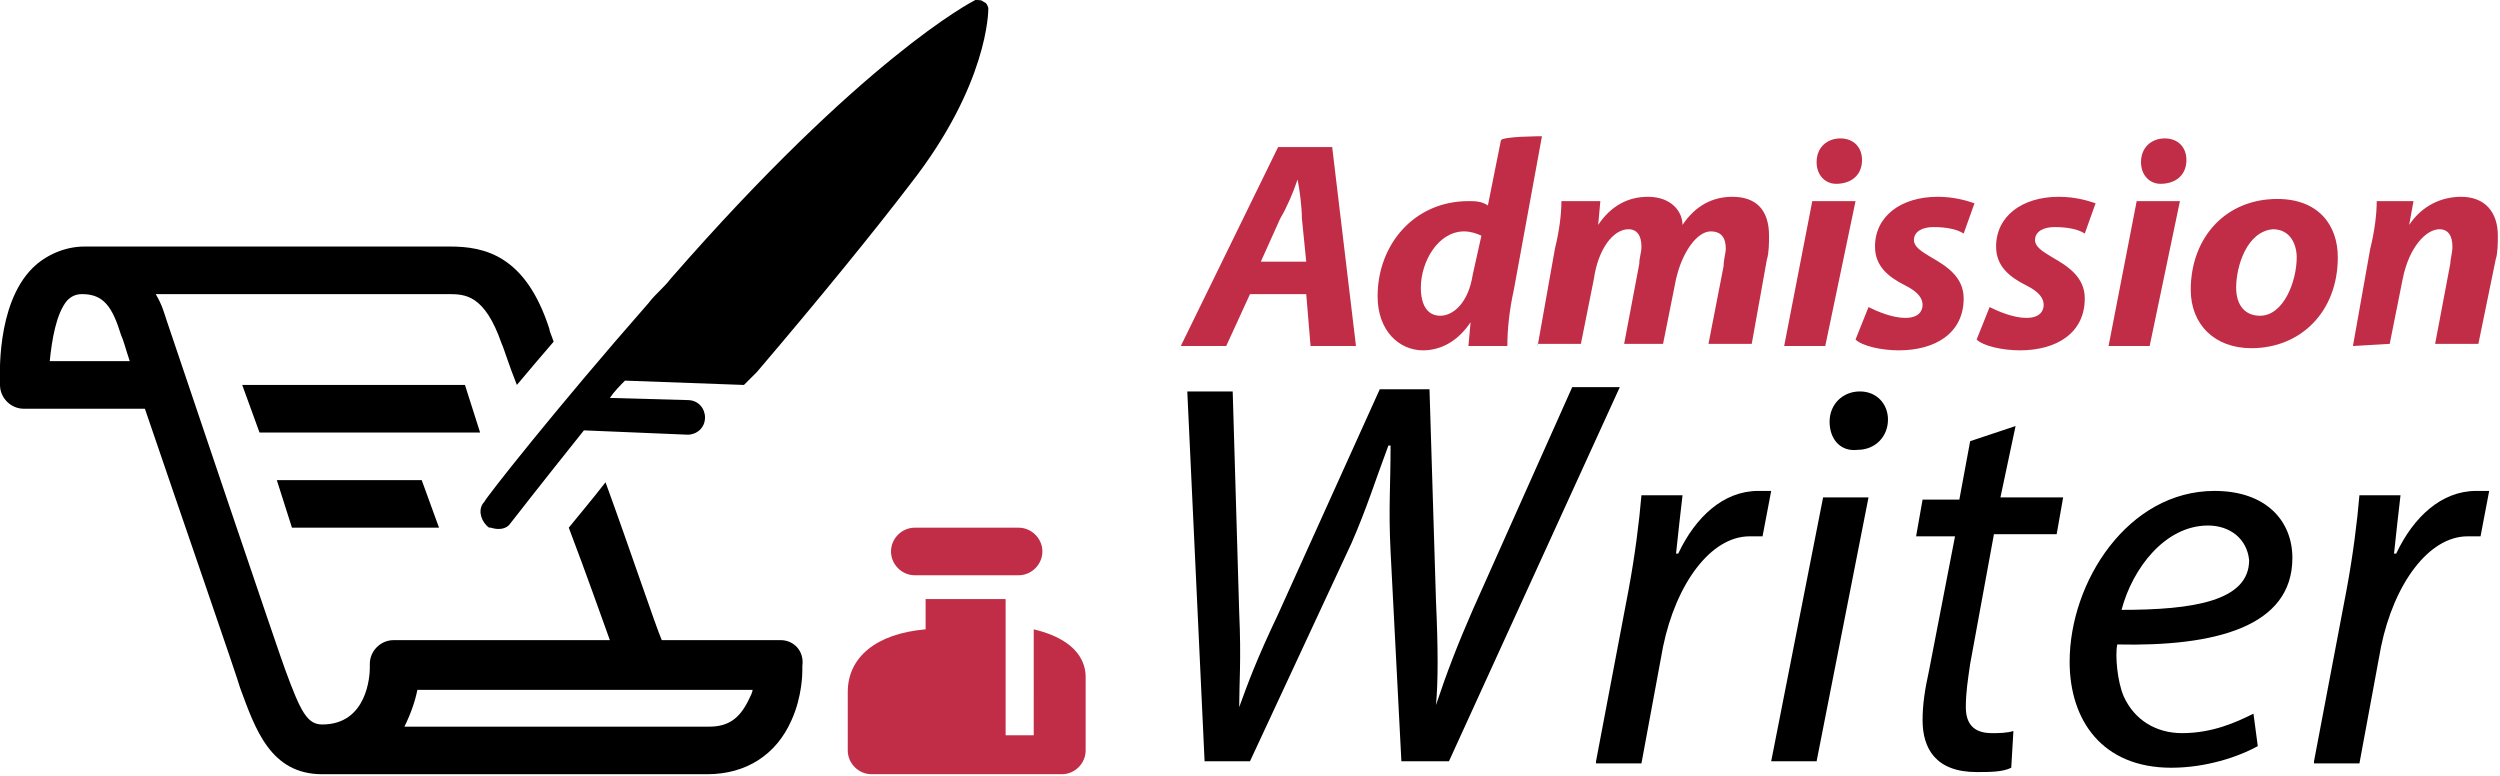 <svg version="1.1" id="Layer_1" xmlns="http://www.w3.org/2000/svg" x="0" y="0" viewBox="0 0 115.6 35.9" xml:space="preserve"><style>.st0{fill:#c12d46}</style><path class="st0" d="M47.1 26.6c.6 0 1.1-.5 1.1-1.1 0-.6-.5-1.1-1.1-1.1h-4.8c-.6 0-1.1.5-1.1 1.1 0 .6.5 1.1 1.1 1.1h4.8zm.7 2.5V34h-1.3v-6.3h-3.7v1.4c-2.3.2-3.6 1.3-3.6 2.9v2.7c0 .6.5 1.1 1.1 1.1h8.8c.6 0 1.1-.5 1.1-1.1v-3.4c0-.6-.3-1.7-2.4-2.2z"/><path d="M13.5 24.4h6.8l-.8-2.2h-6.7zm8-6.6H11.2L12 20h10.2zM45.7.4c0-.1-.1-.3-.2-.3-.1-.1-.2-.1-.4-.1-.2.1-5.2 2.7-14.1 12.9-.3.4-.7.7-1 1.1-4.3 4.9-7.6 9.1-7.6 9.2-.3.3-.2.8.1 1.1.1.1.1.1.2.1.3.1.7.1.9-.2 0 0 1.4-1.8 3.4-4.3l4.8.2c.4 0 .8-.3.8-.8 0-.4-.3-.8-.8-.8l-3.6-.1c.2-.3.5-.6.7-.8l5.5.2.6-.6c2.9-3.4 5.5-6.6 7.1-8.7 3.6-4.6 3.6-8 3.6-8.1z"/><path d="M36.1 29.6h-5.5c-.3-.7-1.4-4-2.6-7.3-.7.9-1.3 1.6-1.7 2.1.8 2.1 1.5 4.1 1.9 5.2h-10c-.6 0-1.1.5-1.1 1.1v.2c0 .3-.1 2.6-2.2 2.6-.7 0-1-.6-1.7-2.5-.1-.2-5.1-15-5.5-16.2-.1-.3-.2-.7-.5-1.2h13.5c.8 0 1.7 0 2.5 2.3.1.2.3.9.7 1.9.5-.6 1.1-1.3 1.7-2-.1-.3-.2-.5-.2-.6-1.1-3.4-3-3.8-4.6-3.8H3.9c-.9 0-1.8.4-2.4 1C-.2 14.1 0 17.5 0 17.8c0 .6.5 1.1 1.1 1.1h5.6c1.6 4.7 4.3 12.5 4.4 12.9.7 1.9 1.4 4 3.8 4h17.8c1.8 0 3.2-.9 3.9-2.5.5-1.1.5-2.2.5-2.3v-.2c.1-.7-.4-1.2-1-1.2zM2.3 16.7c.1-1 .3-2.2.8-2.8.2-.2.4-.3.7-.3 1 0 1.4.6 1.8 1.9.1.2.2.6.4 1.2H2.3zm32.3 15.7c-.4.8-.9 1.2-1.8 1.2H18.7c.3-.6.5-1.2.6-1.7h15.5c0 .1-.1.3-.2.5z"/><path class="st0" d="M57.8 13.6L56.7 16h-2.1l4.5-9.2h2.5l1.1 9.2h-2.1l-.2-2.4h-2.6zm2.6-1.5l-.2-2c0-.5-.1-1.3-.2-1.8-.2.6-.5 1.3-.8 1.8l-.9 2h2.1zm10.9-5.8L70 13.4c-.2.9-.3 1.8-.3 2.6h-1.8l.1-1.1c-.6.9-1.4 1.3-2.2 1.3-1.1 0-2.1-.9-2.1-2.5 0-2.4 1.7-4.4 4.2-4.4.3 0 .6 0 .9.2l.6-3c0-.2 1.9-.2 1.9-.2zm-2.8 4.6c-.2-.1-.5-.2-.8-.2-1.2 0-2 1.4-2 2.6 0 .8.3 1.3.9 1.3.6 0 1.3-.6 1.5-1.9l.4-1.8zm2.6 5.1l.8-4.5c.2-.8.3-1.6.3-2.2H74l-.1 1.1c.6-.9 1.4-1.3 2.3-1.3 1.1 0 1.6.7 1.6 1.3.6-.9 1.4-1.3 2.3-1.3 1.1 0 1.7.6 1.7 1.8 0 .3 0 .8-.1 1.1l-.7 3.9h-2l.7-3.6c0-.3.1-.6.1-.8 0-.5-.2-.8-.7-.8-.6 0-1.3.9-1.6 2.2l-.6 3h-1.8l.7-3.7c0-.3.1-.5.1-.8 0-.5-.2-.8-.6-.8-.7 0-1.4.9-1.6 2.3l-.6 3h-2v.1zm11.4 0l1.3-6.7h2L84.4 16h-1.9zM84 7.5c0-.7.5-1.1 1.1-1.1.6 0 1 .4 1 1 0 .7-.5 1.1-1.2 1.1-.5 0-.9-.4-.9-1zm2.4 6.7c.4.2 1.1.5 1.7.5.6 0 .8-.3.8-.6s-.2-.6-.8-.9c-.8-.4-1.4-.9-1.4-1.8 0-1.4 1.2-2.3 2.9-2.3.8 0 1.4.2 1.7.3l-.5 1.4c-.3-.2-.8-.3-1.4-.3-.5 0-.9.2-.9.6 0 .3.3.5.8.8.7.4 1.5.9 1.5 1.9 0 1.6-1.3 2.4-3 2.4-.8 0-1.7-.2-2-.5l.6-1.5zm5.6 0c.4.2 1.1.5 1.7.5.6 0 .8-.3.8-.6s-.2-.6-.8-.9c-.8-.4-1.4-.9-1.4-1.8 0-1.4 1.2-2.3 2.9-2.3.8 0 1.4.2 1.7.3l-.5 1.4c-.3-.2-.8-.3-1.4-.3-.5 0-.9.2-.9.6 0 .3.3.5.8.8.7.4 1.5.9 1.5 1.9 0 1.6-1.3 2.4-3 2.4-.8 0-1.7-.2-2-.5l.6-1.5zm5.5 1.8l1.3-6.7h2L99.4 16h-1.9zM99 7.5c0-.7.5-1.1 1.1-1.1.6 0 1 .4 1 1 0 .7-.5 1.1-1.2 1.1-.5 0-.9-.4-.9-1zm9.1 4.4c0 2.5-1.7 4.2-4 4.2-1.7 0-2.8-1.1-2.8-2.7 0-2.4 1.6-4.2 4-4.2 1.9 0 2.8 1.2 2.8 2.7zm-4.7 1.4c0 .8.4 1.3 1.1 1.3 1.1 0 1.7-1.6 1.7-2.7 0-.6-.3-1.3-1.1-1.3-1.2.1-1.7 1.7-1.7 2.7zm5.4 2.7l.8-4.5c.2-.8.3-1.6.3-2.2h1.7l-.2 1.1c.6-.9 1.5-1.3 2.4-1.3 1.1 0 1.7.7 1.7 1.8 0 .3 0 .8-.1 1.1l-.8 3.9h-2l.7-3.7c0-.2.1-.5.1-.8 0-.5-.2-.8-.6-.8-.6 0-1.4.8-1.7 2.3l-.6 3-1.7.1z"/><path d="M55.7 35.2l-.8-17.1H57l.3 10.2c.1 2.2 0 3.3 0 4.4.4-1.1.8-2.2 1.8-4.3L63.8 18h2.3l.3 9.8c.1 2.2.1 3.7 0 4.8.5-1.5 1-2.8 1.7-4.4l4.6-10.3h2.2L67 35.2h-2.2l-.5-9.7c-.1-2 0-3 0-4.9h-.1c-.6 1.6-1 2.9-1.7 4.5l-4.7 10.1h-2.1zm18.1 0l1.5-7.9c.3-1.6.5-3.2.6-4.4h1.9c-.1.9-.2 1.7-.3 2.7h.1c.8-1.7 2.1-2.9 3.7-2.9h.6l-.4 2.1h-.6c-1.8 0-3.4 2.2-4 5.1l-1 5.4h-2.1v-.1zm8.1 0L84.3 23h2.1L84 35.2h-2.1zm2.7-15.7c0-.8.6-1.4 1.4-1.4s1.3.6 1.3 1.3c0 .8-.6 1.4-1.4 1.4-.8.1-1.3-.5-1.3-1.3zm8.6.2l-.7 3.3h2.9l-.3 1.7h-2.9l-1.1 6c-.1.7-.2 1.3-.2 2s.3 1.2 1.2 1.2c.3 0 .7 0 1-.1l-.1 1.7c-.4.2-1 .2-1.6.2-1.9 0-2.5-1.1-2.5-2.4 0-.7.1-1.4.3-2.3l1.2-6.2h-1.8l.3-1.7h1.7l.5-2.7 2.1-.7zm11.2 14.8c-.9.5-2.4 1-4 1-3.2 0-4.7-2.2-4.7-4.9 0-3.7 2.7-7.9 6.7-7.9 2.4 0 3.6 1.4 3.6 3.1 0 3.2-3.6 4.1-8.1 4-.1.5 0 1.7.3 2.4.5 1.1 1.5 1.7 2.7 1.7 1.4 0 2.5-.5 3.3-.9l.2 1.5zm-2.3-10.2c-2 0-3.5 2-4 3.9 3.3 0 5.9-.4 5.9-2.3-.1-1-.9-1.6-1.9-1.6zm4.9 10.9l1.5-7.9c.3-1.6.5-3.2.6-4.4h1.9c-.1.9-.2 1.7-.3 2.7h.1c.8-1.7 2.1-2.9 3.7-2.9h.6l-.4 2.1h-.6c-1.8 0-3.4 2.2-4 5.1l-1 5.4H107v-.1z"/></svg>